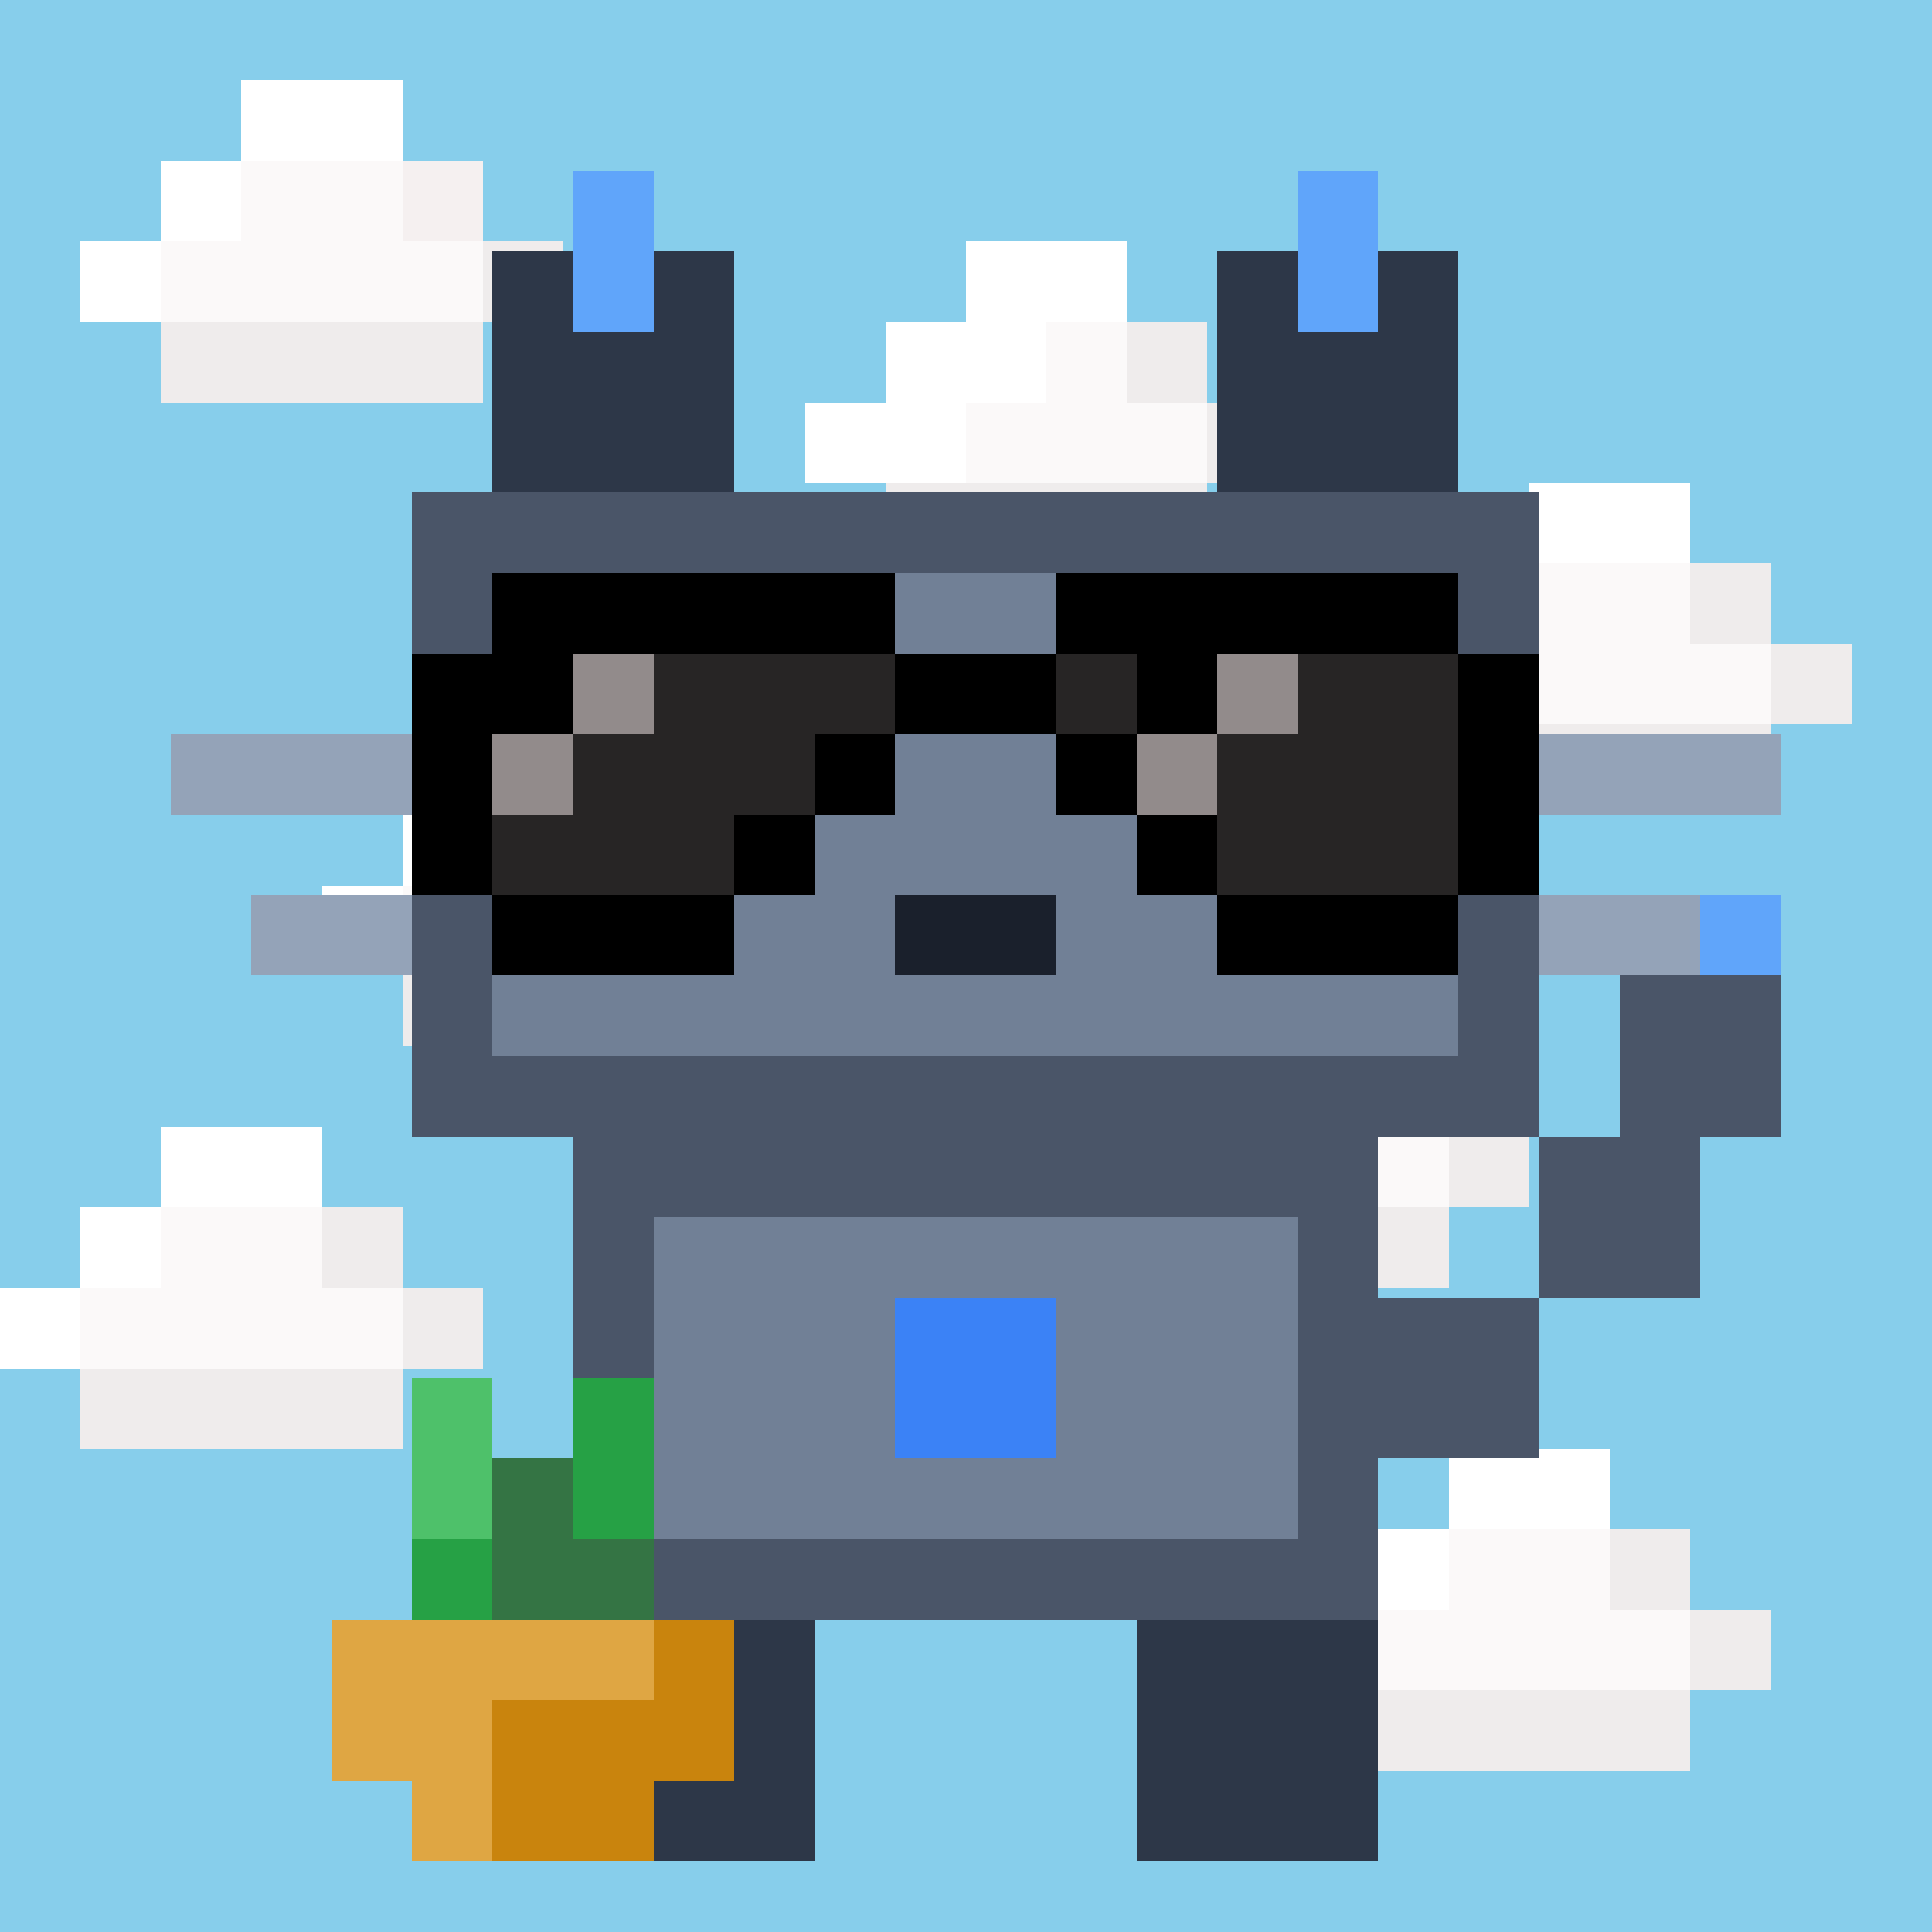<svg viewBox="0 0 24 24" xmlns="http://www.w3.org/2000/svg" shape-rendering="crispEdges"><defs><filter id="shadow" x="-50%" y="-50%" width="200%" height="200%"><feGaussianBlur in="SourceAlpha" stdDeviation="0.24"/><feOffset dx="0.12" dy="0.12" result="offsetblur"/><feFlood flood-color="#000000" flood-opacity="0.6"/><feComposite in2="offsetblur" operator="in"/><feMerge><feMergeNode/><feMergeNode in="SourceGraphic"/></feMerge></filter></defs><g id="bg"><rect width="24" height="1" fill="#87CEEB"/><rect y="1" width="3" height="1" fill="#87CEEB"/><rect x="5" y="1" width="19" height="1" fill="#87CEEB"/><rect y="2" width="2" height="1" fill="#87CEEB"/><rect x="6" y="2" width="18" height="1" fill="#87CEEB"/><rect y="3" width="1" height="13" fill="#87CEEB"/><rect x="7" y="3" width="5" height="1" fill="#87CEEB"/><rect x="14" y="3" width="10" height="1" fill="#87CEEB"/><rect x="1" y="4" width="1" height="11" fill="#87CEEB"/><rect x="6" y="4" width="5" height="1" fill="#87CEEB"/><rect x="15" y="4" width="9" height="1" fill="#87CEEB"/><rect x="2" y="5" width="8" height="4" fill="#87CEEB"/><rect x="16" y="5" width="8" height="1" fill="#87CEEB"/><rect x="10" y="6" width="1" height="18" fill="#87CEEB"/><rect x="15" y="6" width="4" height="1" fill="#87CEEB"/><rect x="21" y="6" width="3" height="1" fill="#87CEEB"/><rect x="11" y="7" width="7" height="1" fill="#87CEEB"/><rect x="22" y="7" width="2" height="1" fill="#87CEEB"/><rect x="11" y="8" width="6" height="4" fill="#87CEEB"/><rect x="23" y="8" width="1" height="16" fill="#87CEEB"/><rect x="2" y="9" width="4" height="1" fill="#87CEEB"/><rect x="8" y="9" width="2" height="1" fill="#87CEEB"/><rect x="17" y="9" width="1" height="4" fill="#87CEEB"/><rect x="22" y="9" width="1" height="15" fill="#87CEEB"/><rect x="2" y="10" width="3" height="1" fill="#87CEEB"/><rect x="9" y="10" width="1" height="1" fill="#87CEEB"/><rect x="18" y="10" width="4" height="4" fill="#87CEEB"/><rect x="2" y="11" width="2" height="3" fill="#87CEEB"/><rect x="4" y="12" width="1" height="3" fill="#87CEEB"/><rect x="9" y="12" width="1" height="12" fill="#87CEEB"/><rect x="11" y="12" width="4" height="1" fill="#87CEEB"/><rect x="5" y="13" width="4" height="3" fill="#87CEEB"/><rect x="11" y="13" width="3" height="1" fill="#87CEEB"/><rect x="11" y="14" width="2" height="10" fill="#87CEEB"/><rect x="19" y="14" width="3" height="4" fill="#87CEEB"/><rect x="13" y="15" width="1" height="9" fill="#87CEEB"/><rect x="18" y="15" width="1" height="3" fill="#87CEEB"/><rect x="6" y="16" width="3" height="8" fill="#87CEEB"/><rect x="14" y="16" width="4" height="3" fill="#87CEEB"/><rect y="17" width="1" height="7" fill="#87CEEB"/><rect x="5" y="17" width="1" height="7" fill="#87CEEB"/><rect x="1" y="18" width="4" height="6" fill="#87CEEB"/><rect x="20" y="18" width="2" height="1" fill="#87CEEB"/><rect x="14" y="19" width="3" height="1" fill="#87CEEB"/><rect x="21" y="19" width="1" height="1" fill="#87CEEB"/><rect x="14" y="20" width="2" height="4" fill="#87CEEB"/><rect x="16" y="21" width="1" height="3" fill="#87CEEB"/><rect x="21" y="21" width="1" height="3" fill="#87CEEB"/><rect x="17" y="22" width="4" height="2" fill="#87CEEB"/><rect x="3" y="1" width="2" height="1" fill="#FFF"/><rect x="2" y="2" width="1" height="1" fill="#FFF"/><rect x="1" y="3" width="1" height="1" fill="#FFF"/><rect x="12" y="3" width="2" height="1" fill="#FFF"/><rect x="11" y="4" width="2" height="1" fill="#FFF"/><rect x="10" y="5" width="2" height="1" fill="#FFF"/><rect x="19" y="6" width="2" height="1" fill="#FFF"/><rect x="18" y="7" width="1" height="1" fill="#FFF"/><rect x="17" y="8" width="1" height="1" fill="#FFF"/><rect x="6" y="9" width="2" height="1" fill="#FFF"/><rect x="5" y="10" width="1" height="1" fill="#FFF"/><rect x="4" y="11" width="1" height="1" fill="#FFF"/><rect x="15" y="12" width="2" height="1" fill="#FFF"/><rect x="14" y="13" width="1" height="1" fill="#FFF"/><rect x="2" y="14" width="2" height="1" fill="#FFF"/><rect x="13" y="14" width="1" height="1" fill="#FFF"/><rect x="1" y="15" width="1" height="1" fill="#FFF"/><rect y="16" width="1" height="1" fill="#FFF"/><rect x="18" y="18" width="2" height="1" fill="#FFF"/><rect x="17" y="19" width="1" height="1" fill="#FFF"/><rect x="16" y="20" width="1" height="1" fill="#FFF"/><rect x="3" y="2" width="2" height="2" fill="#fbf9f9"/><rect x="2" y="3" width="1" height="1" fill="#fbf9f9"/><rect x="5" y="3" width="1" height="1" fill="#fbf9f9"/><rect x="13" y="4" width="1" height="2" fill="#fbf9f9"/><rect x="12" y="5" width="1" height="1" fill="#fbf9f9"/><rect x="14" y="5" width="1" height="1" fill="#fbf9f9"/><rect x="19" y="7" width="2" height="2" fill="#fbf9f9"/><rect x="18" y="8" width="1" height="1" fill="#fbf9f9"/><rect x="21" y="8" width="1" height="1" fill="#fbf9f9"/><rect x="6" y="10" width="2" height="2" fill="#fbf9f9"/><rect x="5" y="11" width="1" height="1" fill="#fbf9f9"/><rect x="8" y="11" width="1" height="1" fill="#fbf9f9"/><rect x="15" y="13" width="2" height="2" fill="#fbf9f9"/><rect x="14" y="14" width="1" height="1" fill="#fbf9f9"/><rect x="17" y="14" width="1" height="1" fill="#fbf9f9"/><rect x="2" y="15" width="2" height="2" fill="#fbf9f9"/><rect x="1" y="16" width="1" height="1" fill="#fbf9f9"/><rect x="4" y="16" width="1" height="1" fill="#fbf9f9"/><rect x="18" y="19" width="2" height="2" fill="#fbf9f9"/><rect x="17" y="20" width="1" height="1" fill="#fbf9f9"/><rect x="20" y="20" width="1" height="1" fill="#fbf9f9"/><rect x="5" y="2" width="1" height="1" fill="#f5f0f0"/><rect x="6" y="3" width="1" height="1" fill="#efecec"/><rect x="2" y="4" width="4" height="1" fill="#efecec"/><rect x="14" y="4" width="1" height="1" fill="#efecec"/><rect x="15" y="5" width="1" height="1" fill="#efecec"/><rect x="11" y="6" width="4" height="1" fill="#efecec"/><rect x="21" y="7" width="1" height="1" fill="#efecec"/><rect x="22" y="8" width="1" height="1" fill="#efecec"/><rect x="18" y="9" width="4" height="1" fill="#efecec"/><rect x="8" y="10" width="1" height="1" fill="#efecec"/><rect x="9" y="11" width="1" height="1" fill="#efecec"/><rect x="5" y="12" width="4" height="1" fill="#efecec"/><rect x="17" y="13" width="1" height="1" fill="#efecec"/><rect x="18" y="14" width="1" height="1" fill="#efecec"/><rect x="4" y="15" width="1" height="1" fill="#efecec"/><rect x="14" y="15" width="4" height="1" fill="#efecec"/><rect x="5" y="16" width="1" height="1" fill="#efecec"/><rect x="1" y="17" width="4" height="1" fill="#efecec"/><rect x="20" y="19" width="1" height="1" fill="#efecec"/><rect x="21" y="20" width="1" height="1" fill="#efecec"/><rect x="17" y="21" width="4" height="1" fill="#efecec"/></g><g filter="url(#shadow)"><g id="cat"><rect x="7" y="2" width="1" height="2" fill="#60a5fa"/><rect x="16" y="2" width="1" height="2" fill="#60a5fa"/><rect x="21" y="11" width="1" height="1" fill="#60a5fa"/><rect x="6" y="3" width="1" height="3" fill="#2d3748"/><rect x="8" y="3" width="1" height="3" fill="#2d3748"/><rect x="15" y="3" width="1" height="3" fill="#2d3748"/><rect x="17" y="3" width="1" height="3" fill="#2d3748"/><rect x="7" y="4" width="1" height="2" fill="#2d3748"/><rect x="16" y="4" width="1" height="2" fill="#2d3748"/><rect x="7" y="20" width="3" height="3" fill="#2d3748"/><rect x="14" y="20" width="3" height="3" fill="#2d3748"/><rect x="5" y="6" width="14" height="1" fill="#4a5568"/><rect x="5" y="7" width="1" height="7" fill="#4a5568"/><rect x="18" y="7" width="1" height="7" fill="#4a5568"/><rect x="20" y="12" width="2" height="2" fill="#4a5568"/><rect x="6" y="13" width="12" height="1" fill="#4a5568"/><rect x="7" y="14" width="10" height="1" fill="#4a5568"/><rect x="19" y="14" width="2" height="2" fill="#4a5568"/><rect x="7" y="15" width="1" height="5" fill="#4a5568"/><rect x="16" y="15" width="1" height="5" fill="#4a5568"/><rect x="17" y="16" width="2" height="2" fill="#4a5568"/><rect x="8" y="19" width="8" height="1" fill="#4a5568"/><rect x="6" y="7" width="12" height="2" fill="#718096"/><rect x="6" y="9" width="2" height="4" fill="#718096"/><rect x="10" y="9" width="4" height="2" fill="#718096"/><rect x="16" y="9" width="2" height="4" fill="#718096"/><rect x="8" y="11" width="3" height="2" fill="#718096"/><rect x="13" y="11" width="3" height="2" fill="#718096"/><rect x="11" y="12" width="2" height="1" fill="#718096"/><rect x="8" y="15" width="8" height="1" fill="#718096"/><rect x="8" y="16" width="3" height="3" fill="#718096"/><rect x="13" y="16" width="3" height="3" fill="#718096"/><rect x="11" y="18" width="2" height="1" fill="#718096"/><rect x="2" y="9" width="3" height="1" fill="#94a3b8"/><rect x="19" y="9" width="3" height="1" fill="#94a3b8"/><rect x="3" y="11" width="2" height="1" fill="#94a3b8"/><rect x="19" y="11" width="2" height="1" fill="#94a3b8"/><rect x="8" y="9" width="2" height="2" fill="#0ff"/><rect x="14" y="9" width="2" height="2" fill="#0ff"/><rect x="11" y="11" width="2" height="1" fill="#1a202c"/><rect x="11" y="16" width="2" height="2" fill="#3b82f6"/></g></g><g filter="url(#shadow)"><g id="acc"><rect x="6" y="7" width="5" height="1" fill="#0"/><rect x="13" y="7" width="5" height="1" fill="#0"/><rect x="5" y="8" width="2" height="1" fill="#0"/><rect x="11" y="8" width="2" height="1" fill="#0"/><rect x="14" y="8" width="1" height="1" fill="#0"/><rect x="18" y="8" width="1" height="3" fill="#0"/><rect x="5" y="9" width="1" height="2" fill="#0"/><rect x="10" y="9" width="1" height="1" fill="#0"/><rect x="13" y="9" width="1" height="1" fill="#0"/><rect x="9" y="10" width="1" height="1" fill="#0"/><rect x="14" y="10" width="1" height="1" fill="#0"/><rect x="6" y="11" width="3" height="1" fill="#0"/><rect x="15" y="11" width="3" height="1" fill="#0"/><rect x="7" y="8" width="1" height="1" fill="#928b8b"/><rect x="15" y="8" width="1" height="1" fill="#928b8b"/><rect x="6" y="9" width="1" height="1" fill="#928b8b"/><rect x="14" y="9" width="1" height="1" fill="#928b8b"/><rect x="8" y="8" width="3" height="1" fill="#272525"/><rect x="13" y="8" width="1" height="1" fill="#272525"/><rect x="16" y="8" width="2" height="3" fill="#272525"/><rect x="7" y="9" width="3" height="1" fill="#272525"/><rect x="15" y="9" width="1" height="2" fill="#272525"/><rect x="6" y="10" width="3" height="1" fill="#272525"/></g></g><g filter="url(#shadow)"><svg viewBox="0 0 24 24" shape-rendering="crispEdges" xmlns="http://www.w3.org/2000/svg"><rect x="5" y="17" width="1" height="2" fill="#4ec16a"/><rect x="7" y="17" width="1" height="2" fill="#26a145"/><rect x="5" y="19" width="1" height="1" fill="#26a145"/><rect x="6" y="18" width="1" height="2" fill="#347444"/><rect x="7" y="19" width="1" height="1" fill="#347444"/><rect x="4" y="20" width="4" height="1" fill="#dfa643"/><rect x="4" y="21" width="2" height="1" fill="#dfa643"/><rect x="5" y="22" width="1" height="1" fill="#dfa643"/><rect x="8" y="20" width="1" height="2" fill="#c9840d"/><rect x="6" y="21" width="2" height="2" fill="#c9840d"/></svg></g></svg>